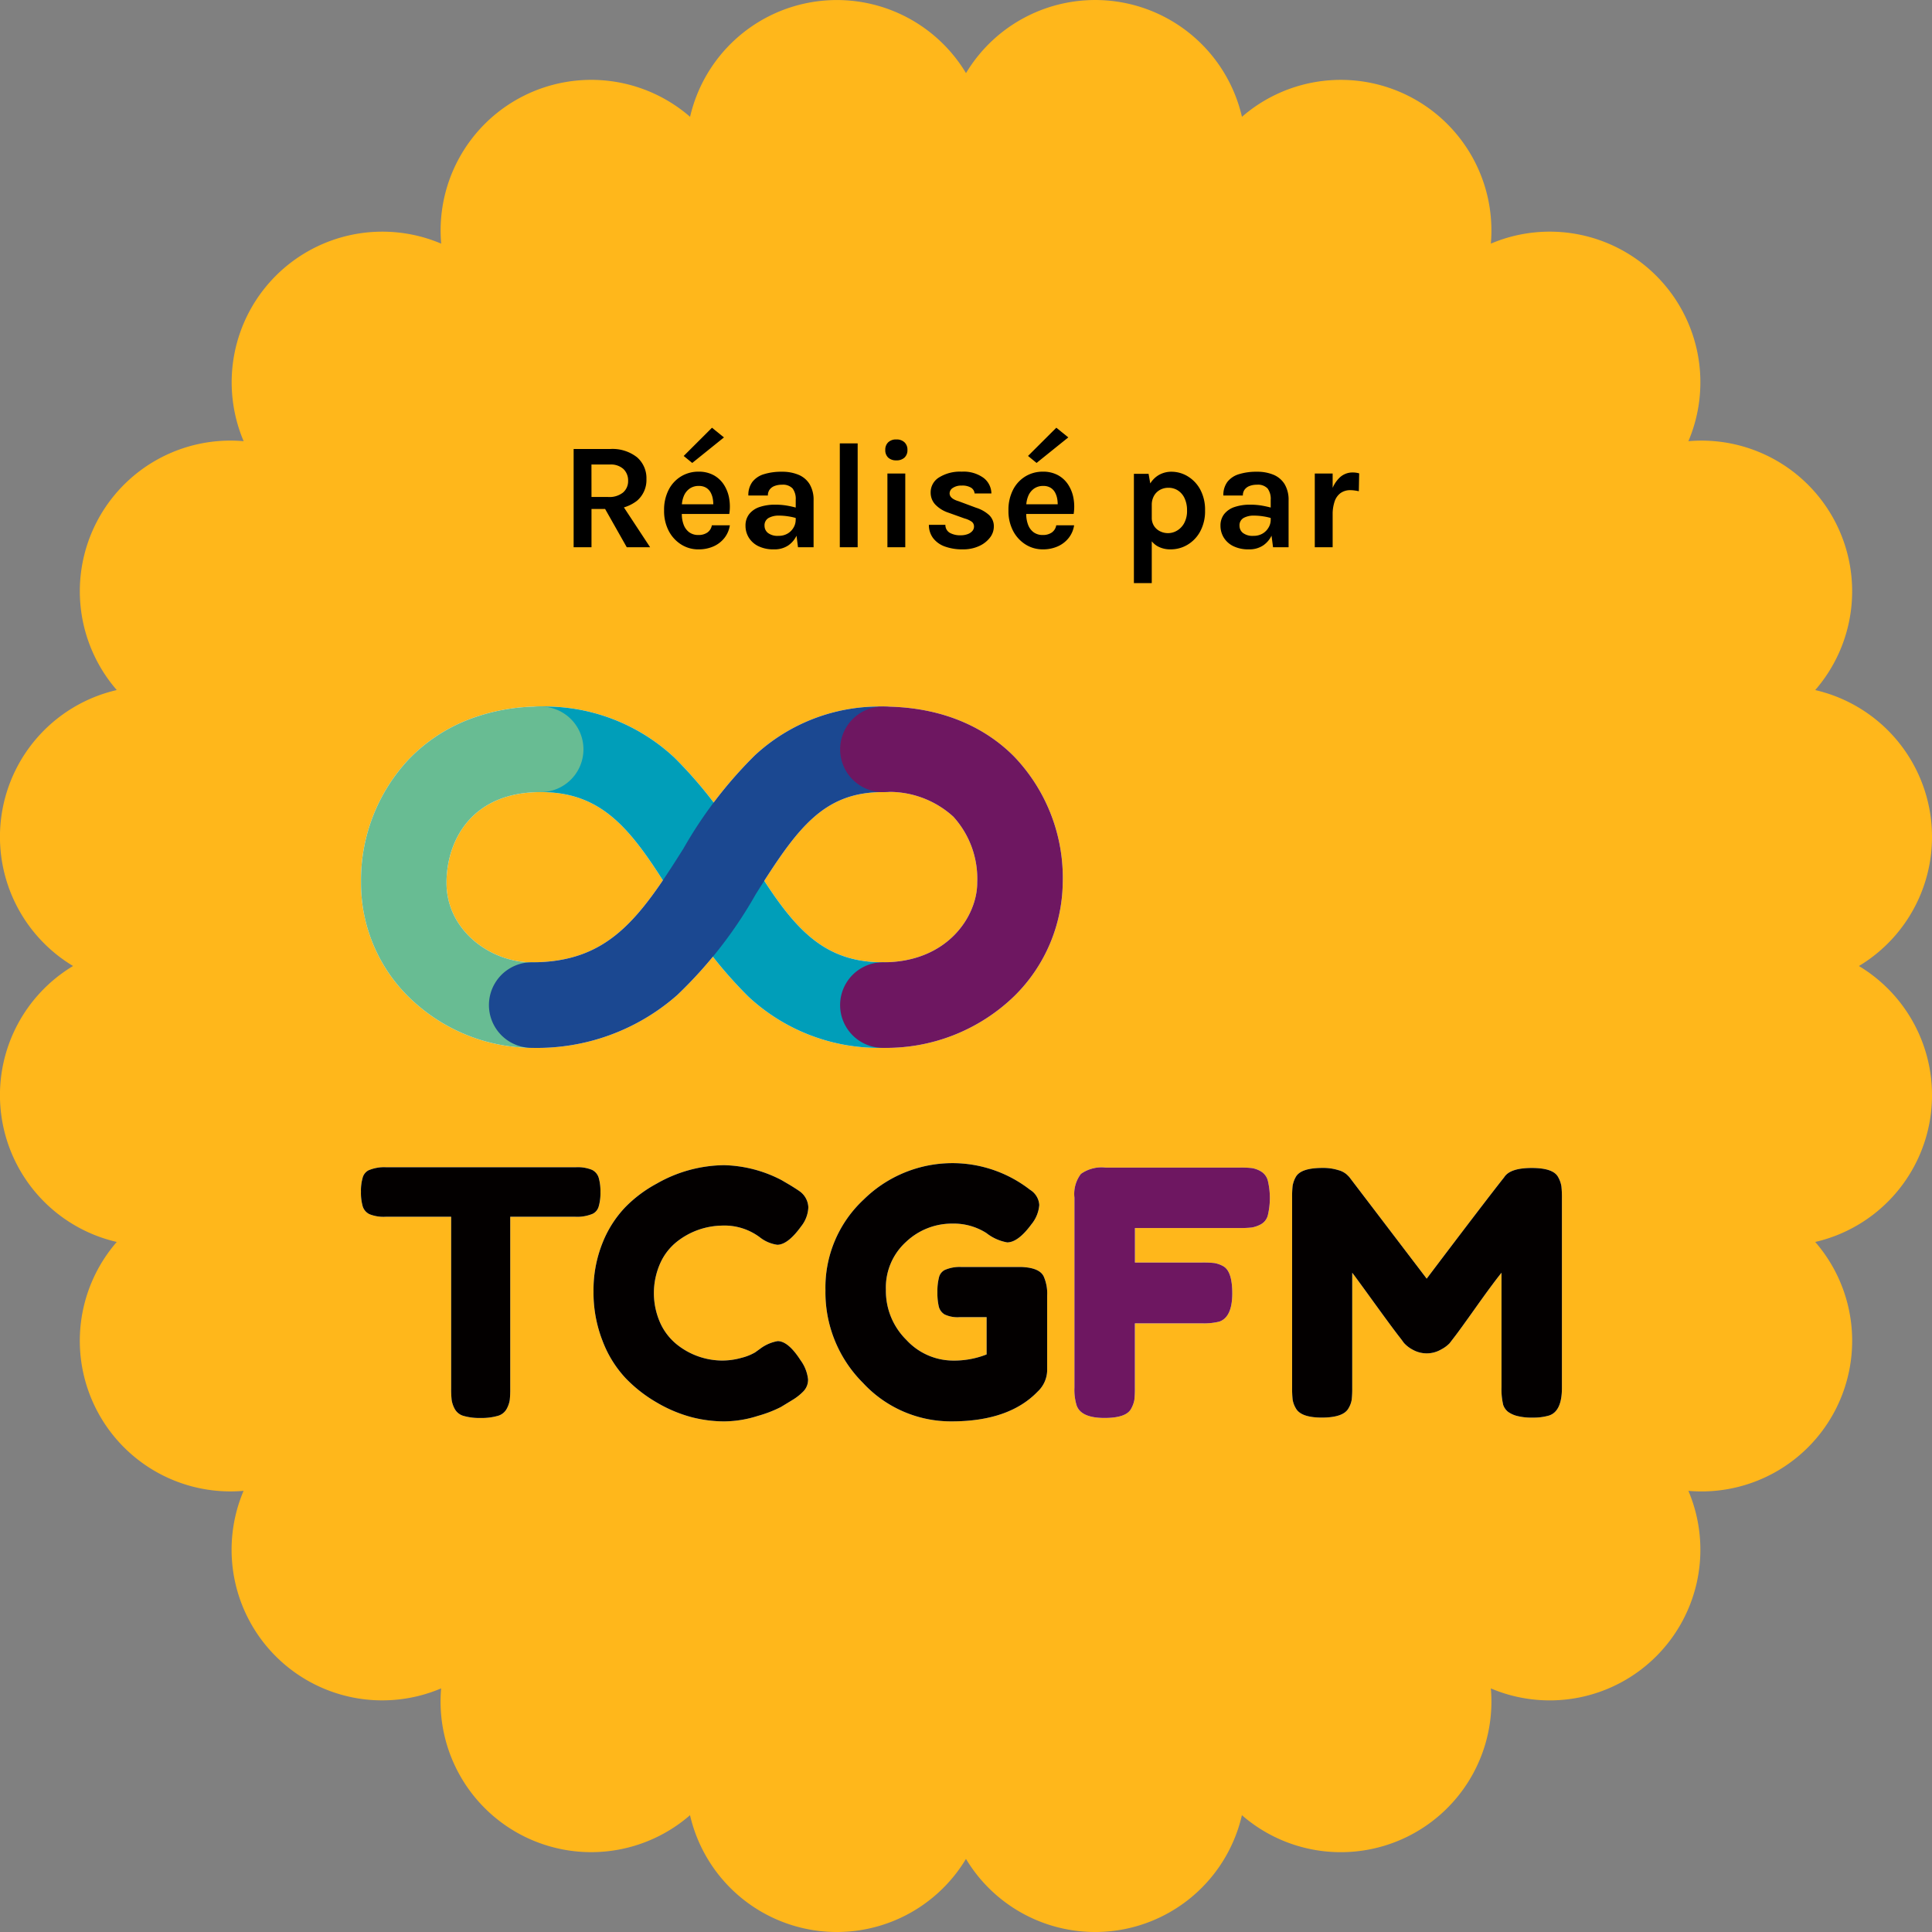 <svg xmlns="http://www.w3.org/2000/svg" xmlns:xlink="http://www.w3.org/1999/xlink" width="165.931" height="165.931" viewBox="0 0 165.931 165.931"><rect x="0" y="0" width="165.931" height="165.931" fill="#808080" stroke="none"/><defs><clipPath id="a"><rect width="165.931" height="165.931" transform="translate(0 0)" fill="#ffb71b"/></clipPath></defs><g transform="translate(-1132 -3321)"><g transform="translate(1132 3321)" clip-path="url(#a)"><path d="M82.966,6.281h0a12.938,12.938,0,0,1,23.7,3.754,12.937,12.937,0,0,1,21.376,10.891,12.939,12.939,0,0,1,16.967,16.967A12.937,12.937,0,0,1,155.9,59.268a12.938,12.938,0,0,1,3.754,23.7,12.938,12.938,0,0,1-3.754,23.7,12.937,12.937,0,0,1-10.891,21.376,12.939,12.939,0,0,1-16.967,16.967A12.937,12.937,0,0,1,106.663,155.9a12.938,12.938,0,0,1-23.7,3.754,12.938,12.938,0,0,1-23.7-3.754,12.937,12.937,0,0,1-21.376-10.891,12.939,12.939,0,0,1-16.967-16.967,12.937,12.937,0,0,1-10.891-21.376,12.938,12.938,0,0,1-3.754-23.7,12.938,12.938,0,0,1,3.754-23.7A12.937,12.937,0,0,1,20.926,37.892,12.939,12.939,0,0,1,37.892,20.926,12.937,12.937,0,0,1,59.268,10.034,12.938,12.938,0,0,1,82.966,6.281Z" transform="translate(0 -0.001)" fill="#ffb71b"/></g><g transform="translate(-4.564 -9)"><g transform="translate(1167.564 3390.682)" style="isolation:isolate"><g transform="translate(0.007 0)"><path d="M221.773,163.6a16.434,16.434,0,0,1-11.554-4.4,37.424,37.424,0,0,1-6.32-8.354c-3.527-5.711-5.97-9.212-11.511-9.212a3.673,3.673,0,0,1,0-7.346,16.306,16.306,0,0,1,11.476,4.381,37.392,37.392,0,0,1,6.286,8.318c3.548,5.745,6.008,9.266,11.624,9.266a3.673,3.673,0,0,1,0,7.347Z" transform="translate(-176.952 -134.287)" fill="#fff" style="mix-blend-mode:multiply;isolation:isolate"/><path d="M166.338,163.6a15.213,15.213,0,0,1-9.971-3.821,13.7,13.7,0,0,1-4.689-10.348,15.181,15.181,0,0,1,4.1-10.612,14.254,14.254,0,0,1,4.962-3.344,16.873,16.873,0,0,1,6.368-1.186,3.673,3.673,0,1,1,0,7.346c-5.971,0-8.089,4.2-8.089,7.8,0,4.081,3.782,6.822,7.314,6.822a3.673,3.673,0,0,1,0,7.347Z" transform="translate(-151.678 -134.287)" fill="#fff" style="mix-blend-mode:multiply;isolation:isolate"/><path d="M189.945,163.6a3.673,3.673,0,0,1,0-7.347c6.552,0,9.219-3.71,13.028-9.765a36.948,36.948,0,0,1,6.124-8,15.709,15.709,0,0,1,11.008-4.2,3.673,3.673,0,1,1,0,7.346c-5.149,0-7.392,3.167-10.914,8.765a37.356,37.356,0,0,1-6.751,8.67A18.177,18.177,0,0,1,189.945,163.6Z" transform="translate(-175.285 -134.287)" fill="#fff" style="mix-blend-mode:multiply;isolation:isolate"/><path d="M284.911,163.6a3.673,3.673,0,0,1,0-7.347c5.586,0,8.1-3.99,8.1-6.822,0-.013,0-.026,0-.038a7.907,7.907,0,0,0-2.055-5.651,8.17,8.17,0,0,0-6.044-2.107,3.673,3.673,0,1,1,0-7.346c5.806,0,9.331,2.331,11.265,4.286a15.064,15.064,0,0,1,4.18,10.875,13.9,13.9,0,0,1-4.139,9.686A15.79,15.79,0,0,1,284.911,163.6Z" transform="translate(-240.09 -134.287)" fill="#fff" style="mix-blend-mode:multiply;isolation:isolate"/></g><g transform="translate(0 39.215)" style="mix-blend-mode:multiply;isolation:isolate"><path d="M153.8,258.871h16.311a3.251,3.251,0,0,1,1.379.22,1.115,1.115,0,0,1,.587.69,4.254,4.254,0,0,1,.147,1.232,4.093,4.093,0,0,1-.147,1.217,1.009,1.009,0,0,1-.5.631,3.424,3.424,0,0,1-1.5.264h-5.6v14.756a8.089,8.089,0,0,1-.044,1,2.37,2.37,0,0,1-.264.748,1.244,1.244,0,0,1-.777.6,4.994,4.994,0,0,1-1.467.176,4.84,4.84,0,0,1-1.452-.176,1.237,1.237,0,0,1-.763-.6,2.368,2.368,0,0,1-.264-.763,8.53,8.53,0,0,1-.044-1.012V263.125h-5.633a3.241,3.241,0,0,1-1.379-.22,1.112,1.112,0,0,1-.587-.689,4.225,4.225,0,0,1-.147-1.232,4.079,4.079,0,0,1,.147-1.217,1.008,1.008,0,0,1,.5-.631A3.42,3.42,0,0,1,153.8,258.871Z" transform="translate(-151.655 -258.519)" fill="#fff"/><path d="M228.436,274.393l.528-.382a3.5,3.5,0,0,1,1.408-.586q.909,0,1.966,1.643a3.414,3.414,0,0,1,.645,1.643,1.421,1.421,0,0,1-.4,1.027,4.6,4.6,0,0,1-.924.733q-.528.323-1.012.616a10.63,10.63,0,0,1-1.981.763,9.642,9.642,0,0,1-2.889.47,11.264,11.264,0,0,1-2.817-.367,11.9,11.9,0,0,1-2.933-1.232,12.1,12.1,0,0,1-2.714-2.113,9.714,9.714,0,0,1-1.98-3.2,11.347,11.347,0,0,1-.777-4.239,10.855,10.855,0,0,1,.763-4.151,9.5,9.5,0,0,1,1.951-3.08,11.156,11.156,0,0,1,2.714-2.039,11.872,11.872,0,0,1,5.78-1.584,11.191,11.191,0,0,1,4.958,1.291l.7.411q.528.323.822.528a1.777,1.777,0,0,1,.763,1.394,2.806,2.806,0,0,1-.616,1.628q-1.145,1.584-2.054,1.584a3.1,3.1,0,0,1-1.5-.645,5.067,5.067,0,0,0-3.286-1,6.407,6.407,0,0,0-3.755,1.32,4.933,4.933,0,0,0-1.467,1.819,6.3,6.3,0,0,0,0,5.31,5.061,5.061,0,0,0,1.5,1.848,6.279,6.279,0,0,0,3.726,1.291,6.107,6.107,0,0,0,1.716-.235A4.463,4.463,0,0,0,228.436,274.393Z" transform="translate(-194.582 -258.14)" fill="#fff"/><path d="M288.925,266.681h5.163q1.584.059,1.936.821a3.632,3.632,0,0,1,.293,1.643V275.6a2.565,2.565,0,0,1-.822,1.79q-2.464,2.552-7.393,2.552a10.285,10.285,0,0,1-7.6-3.3,10.98,10.98,0,0,1-3.227-7.965,10.307,10.307,0,0,1,3.286-7.789,10.853,10.853,0,0,1,14.287-.836,1.644,1.644,0,0,1,.792,1.305,2.975,2.975,0,0,1-.675,1.658q-1.145,1.555-2.083,1.555a4.018,4.018,0,0,1-1.79-.807,5.238,5.238,0,0,0-2.934-.807,5.729,5.729,0,0,0-3.96,1.57,5.282,5.282,0,0,0-1.731,4.107,5.9,5.9,0,0,0,1.76,4.312,5.479,5.479,0,0,0,3.99,1.775,7.6,7.6,0,0,0,2.9-.528v-3.2h-2.318a2.6,2.6,0,0,1-1.291-.234,1.1,1.1,0,0,1-.5-.689,5.122,5.122,0,0,1-.117-1.232,4.774,4.774,0,0,1,.132-1.247.966.966,0,0,1,.484-.645A3.172,3.172,0,0,1,288.925,266.681Z" transform="translate(-237.381 -257.763)" fill="#fff"/><path d="M358.844,258.963a8.539,8.539,0,0,1,1.012.044,2.219,2.219,0,0,1,.763.279,1.307,1.307,0,0,1,.6.792,6.45,6.45,0,0,1,0,2.992,1.23,1.23,0,0,1-.616.777,2.523,2.523,0,0,1-.777.264,8.914,8.914,0,0,1-1.042.044h-8.977v2.963h5.779a8.834,8.834,0,0,1,1.041.044,2.363,2.363,0,0,1,.777.279q.762.44.763,2.317,0,2.054-1.115,2.435a5.468,5.468,0,0,1-1.5.147h-5.75v5.545a8.485,8.485,0,0,1-.044,1.027,2.375,2.375,0,0,1-.279.763q-.411.792-2.288.792-2.053,0-2.405-1.115a4.616,4.616,0,0,1-.176-1.5V261.545a2.841,2.841,0,0,1,.557-2.039,3.064,3.064,0,0,1,2.112-.543Z" transform="translate(-283.332 -258.582)" fill="#fff"/><path d="M426.309,259.848a2.353,2.353,0,0,1,.279.792,8.957,8.957,0,0,1,.044,1.026v16.282q0,2.024-1.115,2.376a4.749,4.749,0,0,1-1.408.176,4.929,4.929,0,0,1-1.349-.147A2.3,2.3,0,0,1,422,280a1.317,1.317,0,0,1-.411-.587,5.817,5.817,0,0,1-.147-1.526v-9.828q-.734.909-2.142,2.89t-1.789,2.479l-.528.689a2.8,2.8,0,0,1-.719.528,2.458,2.458,0,0,1-2.435.03,2.7,2.7,0,0,1-.777-.6l-.235-.323q-.587-.733-2.317-3.125t-1.878-2.567v9.886a8.475,8.475,0,0,1-.044,1.012,2.089,2.089,0,0,1-.279.748q-.44.792-2.288.792-1.79,0-2.23-.792a2.085,2.085,0,0,1-.279-.763,9.316,9.316,0,0,1-.044-1.056V261.608a8.557,8.557,0,0,1,.044-1.012,2.357,2.357,0,0,1,.279-.777q.44-.763,2.288-.763a4.334,4.334,0,0,1,1.364.191,1.767,1.767,0,0,1,.748.4l.176.176,6.66,8.742q4.986-6.6,6.659-8.713.5-.792,2.362-.792T426.309,259.848Z" transform="translate(-323.485 -258.645)" fill="#fff"/></g></g><g transform="translate(1167.564 3390.682)"><g transform="translate(0.007 0)"><path d="M221.773,163.6a16.434,16.434,0,0,1-11.554-4.4,37.424,37.424,0,0,1-6.32-8.354c-3.527-5.711-5.97-9.212-11.511-9.212a3.673,3.673,0,0,1,0-7.346,16.306,16.306,0,0,1,11.476,4.381,37.392,37.392,0,0,1,6.286,8.318c3.548,5.745,6.008,9.266,11.624,9.266a3.673,3.673,0,0,1,0,7.347Z" transform="translate(-176.952 -134.287)" fill="#009eb9" style="mix-blend-mode:multiply;isolation:isolate"/><path d="M166.338,163.6a15.213,15.213,0,0,1-9.971-3.821,13.7,13.7,0,0,1-4.689-10.348,15.181,15.181,0,0,1,4.1-10.612,14.254,14.254,0,0,1,4.962-3.344,16.873,16.873,0,0,1,6.368-1.186,3.673,3.673,0,1,1,0,7.346c-5.971,0-8.089,4.2-8.089,7.8,0,4.081,3.782,6.822,7.314,6.822a3.673,3.673,0,0,1,0,7.347Z" transform="translate(-151.678 -134.287)" fill="#68bc93" style="mix-blend-mode:multiply;isolation:isolate"/><path d="M189.945,163.6a3.673,3.673,0,0,1,0-7.347c6.552,0,9.219-3.71,13.028-9.765a36.948,36.948,0,0,1,6.124-8,15.709,15.709,0,0,1,11.008-4.2,3.673,3.673,0,1,1,0,7.346c-5.149,0-7.392,3.167-10.914,8.765a37.356,37.356,0,0,1-6.751,8.67A18.177,18.177,0,0,1,189.945,163.6Z" transform="translate(-175.285 -134.287)" fill="#1b4891" style="mix-blend-mode:multiply;isolation:isolate"/><path d="M284.911,163.6a3.673,3.673,0,0,1,0-7.347c5.586,0,8.1-3.99,8.1-6.822,0-.013,0-.026,0-.038a7.907,7.907,0,0,0-2.055-5.651,8.17,8.17,0,0,0-6.044-2.107,3.673,3.673,0,1,1,0-7.346c5.806,0,9.331,2.331,11.265,4.286a15.064,15.064,0,0,1,4.18,10.875,13.9,13.9,0,0,1-4.139,9.686A15.79,15.79,0,0,1,284.911,163.6Z" transform="translate(-240.09 -134.287)" fill="#6e1761" style="mix-blend-mode:multiply;isolation:isolate"/></g><g transform="translate(0 39.215)" style="mix-blend-mode:multiply;isolation:isolate"><path d="M153.8,258.871h16.311a3.251,3.251,0,0,1,1.379.22,1.115,1.115,0,0,1,.587.69,4.254,4.254,0,0,1,.147,1.232,4.093,4.093,0,0,1-.147,1.217,1.009,1.009,0,0,1-.5.631,3.424,3.424,0,0,1-1.5.264h-5.6v14.756a8.089,8.089,0,0,1-.044,1,2.37,2.37,0,0,1-.264.748,1.244,1.244,0,0,1-.777.6,4.994,4.994,0,0,1-1.467.176,4.84,4.84,0,0,1-1.452-.176,1.237,1.237,0,0,1-.763-.6,2.368,2.368,0,0,1-.264-.763,8.53,8.53,0,0,1-.044-1.012V263.125h-5.633a3.241,3.241,0,0,1-1.379-.22,1.112,1.112,0,0,1-.587-.689,4.225,4.225,0,0,1-.147-1.232,4.079,4.079,0,0,1,.147-1.217,1.008,1.008,0,0,1,.5-.631A3.42,3.42,0,0,1,153.8,258.871Z" transform="translate(-151.655 -258.519)" fill="#030000"/><path d="M228.436,274.393l.528-.382a3.5,3.5,0,0,1,1.408-.586q.909,0,1.966,1.643a3.414,3.414,0,0,1,.645,1.643,1.421,1.421,0,0,1-.4,1.027,4.6,4.6,0,0,1-.924.733q-.528.323-1.012.616a10.63,10.63,0,0,1-1.981.763,9.642,9.642,0,0,1-2.889.47,11.264,11.264,0,0,1-2.817-.367,11.9,11.9,0,0,1-2.933-1.232,12.1,12.1,0,0,1-2.714-2.113,9.714,9.714,0,0,1-1.98-3.2,11.347,11.347,0,0,1-.777-4.239,10.855,10.855,0,0,1,.763-4.151,9.5,9.5,0,0,1,1.951-3.08,11.156,11.156,0,0,1,2.714-2.039,11.872,11.872,0,0,1,5.78-1.584,11.191,11.191,0,0,1,4.958,1.291l.7.411q.528.323.822.528a1.777,1.777,0,0,1,.763,1.394,2.806,2.806,0,0,1-.616,1.628q-1.145,1.584-2.054,1.584a3.1,3.1,0,0,1-1.5-.645,5.067,5.067,0,0,0-3.286-1,6.407,6.407,0,0,0-3.755,1.32,4.933,4.933,0,0,0-1.467,1.819,6.3,6.3,0,0,0,0,5.31,5.061,5.061,0,0,0,1.5,1.848,6.279,6.279,0,0,0,3.726,1.291,6.107,6.107,0,0,0,1.716-.235A4.463,4.463,0,0,0,228.436,274.393Z" transform="translate(-194.582 -258.14)" fill="#030000"/><path d="M288.925,266.681h5.163q1.584.059,1.936.821a3.632,3.632,0,0,1,.293,1.643V275.6a2.565,2.565,0,0,1-.822,1.79q-2.464,2.552-7.393,2.552a10.285,10.285,0,0,1-7.6-3.3,10.98,10.98,0,0,1-3.227-7.965,10.307,10.307,0,0,1,3.286-7.789,10.853,10.853,0,0,1,14.287-.836,1.644,1.644,0,0,1,.792,1.305,2.975,2.975,0,0,1-.675,1.658q-1.145,1.555-2.083,1.555a4.018,4.018,0,0,1-1.79-.807,5.238,5.238,0,0,0-2.934-.807,5.729,5.729,0,0,0-3.96,1.57,5.282,5.282,0,0,0-1.731,4.107,5.9,5.9,0,0,0,1.76,4.312,5.479,5.479,0,0,0,3.99,1.775,7.6,7.6,0,0,0,2.9-.528v-3.2h-2.318a2.6,2.6,0,0,1-1.291-.234,1.1,1.1,0,0,1-.5-.689,5.122,5.122,0,0,1-.117-1.232,4.774,4.774,0,0,1,.132-1.247.966.966,0,0,1,.484-.645A3.172,3.172,0,0,1,288.925,266.681Z" transform="translate(-237.381 -257.763)" fill="#030000"/><path d="M358.844,258.963a8.539,8.539,0,0,1,1.012.044,2.219,2.219,0,0,1,.763.279,1.307,1.307,0,0,1,.6.792,6.45,6.45,0,0,1,0,2.992,1.23,1.23,0,0,1-.616.777,2.523,2.523,0,0,1-.777.264,8.914,8.914,0,0,1-1.042.044h-8.977v2.963h5.779a8.834,8.834,0,0,1,1.041.044,2.363,2.363,0,0,1,.777.279q.762.44.763,2.317,0,2.054-1.115,2.435a5.468,5.468,0,0,1-1.5.147h-5.75v5.545a8.485,8.485,0,0,1-.044,1.027,2.375,2.375,0,0,1-.279.763q-.411.792-2.288.792-2.053,0-2.405-1.115a4.616,4.616,0,0,1-.176-1.5V261.545a2.841,2.841,0,0,1,.557-2.039,3.064,3.064,0,0,1,2.112-.543Z" transform="translate(-283.332 -258.582)" fill="#6e1761"/><path d="M426.309,259.848a2.353,2.353,0,0,1,.279.792,8.957,8.957,0,0,1,.044,1.026v16.282q0,2.024-1.115,2.376a4.749,4.749,0,0,1-1.408.176,4.929,4.929,0,0,1-1.349-.147A2.3,2.3,0,0,1,422,280a1.317,1.317,0,0,1-.411-.587,5.817,5.817,0,0,1-.147-1.526v-9.828q-.734.909-2.142,2.89t-1.789,2.479l-.528.689a2.8,2.8,0,0,1-.719.528,2.458,2.458,0,0,1-2.435.03,2.7,2.7,0,0,1-.777-.6l-.235-.323q-.587-.733-2.317-3.125t-1.878-2.567v9.886a8.475,8.475,0,0,1-.044,1.012,2.089,2.089,0,0,1-.279.748q-.44.792-2.288.792-1.79,0-2.23-.792a2.085,2.085,0,0,1-.279-.763,9.316,9.316,0,0,1-.044-1.056V261.608a8.557,8.557,0,0,1,.044-1.012,2.357,2.357,0,0,1,.279-.777q.44-.763,2.288-.763a4.334,4.334,0,0,1,1.364.191,1.767,1.767,0,0,1,.748.4l.176.176,6.66,8.742q4.986-6.6,6.659-8.713.5-.792,2.362-.792T426.309,259.848Z" transform="translate(-323.485 -258.645)" fill="#030000"/></g></g><path d="M-33.169,0V-8.437h3.12a3.422,3.422,0,0,1,2.324.709,2.374,2.374,0,0,1,.809,1.878,2.342,2.342,0,0,1-.809,1.856,3.433,3.433,0,0,1-2.324.705h-1.586V0Zm4.563,0-2.236-3.952H-29.2L-26.6,0Zm-3.029-4.316h1.43A1.873,1.873,0,0,0-28.925-4.7a1.28,1.28,0,0,0,.435-1,1.357,1.357,0,0,0-.4-1.017,1.6,1.6,0,0,0-1.163-.387h-1.586Zm9.185,4.5a2.741,2.741,0,0,1-1.476-.416A3.022,3.022,0,0,1-25-1.4a3.663,3.663,0,0,1-.4-1.758A3.742,3.742,0,0,1-25-4.947a2.86,2.86,0,0,1,1.069-1.144,2.854,2.854,0,0,1,1.482-.4,2.663,2.663,0,0,1,1.3.3,2.433,2.433,0,0,1,.884.819A3.147,3.147,0,0,1-19.812-4.2,4.077,4.077,0,0,1-19.8-2.86H-24.18v-.832h3.3l-.3.195a2.824,2.824,0,0,0-.029-.617,1.828,1.828,0,0,0-.185-.572,1.09,1.09,0,0,0-.387-.419,1.173,1.173,0,0,0-.64-.159,1.321,1.321,0,0,0-.793.234,1.46,1.46,0,0,0-.494.637,2.333,2.333,0,0,0-.169.91v.611a2.588,2.588,0,0,0,.159.942,1.419,1.419,0,0,0,.475.644,1.3,1.3,0,0,0,.8.234,1.309,1.309,0,0,0,.754-.208.945.945,0,0,0,.39-.624h1.547a2.32,2.32,0,0,1-.458,1.076,2.459,2.459,0,0,1-.933.728A3.076,3.076,0,0,1-22.451.182Zm-.533-7.423-.734-.6,2.431-2.425,1.027.832ZM-13.9,0l-.195-1.534V-4.069a1.5,1.5,0,0,0-.27-.981,1.14,1.14,0,0,0-.913-.319,1.71,1.71,0,0,0-.643.111.925.925,0,0,0-.419.315.833.833,0,0,0-.146.5h-1.677a1.871,1.871,0,0,1,.344-1.167,1.974,1.974,0,0,1,.991-.663,5.021,5.021,0,0,1,1.55-.211,3.591,3.591,0,0,1,1.43.263,2.031,2.031,0,0,1,.949.809,2.618,2.618,0,0,1,.338,1.4V0Zm-2.067.182A2.913,2.913,0,0,1-17.319-.1a1.979,1.979,0,0,1-.816-.744,1.931,1.931,0,0,1-.273-1,1.589,1.589,0,0,1,.315-1,1.9,1.9,0,0,1,.894-.611,4.1,4.1,0,0,1,1.365-.2,5.79,5.79,0,0,1,.972.078,8.536,8.536,0,0,1,.913.208v.9a4.907,4.907,0,0,0-.78-.182,5.23,5.23,0,0,0-.793-.065,1.785,1.785,0,0,0-.9.2.723.723,0,0,0-.351.683.782.782,0,0,0,.286.6,1.351,1.351,0,0,0,.91.254,1.487,1.487,0,0,0,.806-.208,1.426,1.426,0,0,0,.5-.52,1.281,1.281,0,0,0,.172-.624h.364a3.084,3.084,0,0,1-.253,1.258,2.147,2.147,0,0,1-.751.92A2.111,2.111,0,0,1-15.964.182ZM-10.309,0V-8.918h1.534V0Zm4.856-7.462a.975.975,0,0,1-.7-.237.865.865,0,0,1-.25-.66.87.87,0,0,1,.25-.653.959.959,0,0,1,.7-.244.962.962,0,0,1,.7.244.864.864,0,0,1,.253.653.859.859,0,0,1-.253.66A.978.978,0,0,1-5.453-7.462ZM-6.22,0V-6.331h1.534V0ZM.267.182A4.372,4.372,0,0,1-1.3-.068a2.188,2.188,0,0,1-1-.722,1.877,1.877,0,0,1-.358-1.134h1.417a.782.782,0,0,0,.371.682,1.826,1.826,0,0,0,.956.215,1.65,1.65,0,0,0,.588-.1.954.954,0,0,0,.4-.267.569.569,0,0,0,.143-.377.507.507,0,0,0-.192-.419A1.924,1.924,0,0,0,.41-2.47L-.968-2.964a2.776,2.776,0,0,1-1.138-.7,1.492,1.492,0,0,1-.4-1.04A1.5,1.5,0,0,1-1.778-6a3.409,3.409,0,0,1,1.94-.491,2.917,2.917,0,0,1,1.869.53,1.706,1.706,0,0,1,.679,1.342H1.268a.657.657,0,0,0-.3-.494,1.44,1.44,0,0,0-.806-.182,1.29,1.29,0,0,0-.764.2.568.568,0,0,0-.276.465q0,.449.767.676l1.5.559a2.982,2.982,0,0,1,1.131.637,1.316,1.316,0,0,1,.4.988,1.547,1.547,0,0,1-.335.946A2.418,2.418,0,0,1,1.651-.1,3.237,3.237,0,0,1,.267.182Zm6.857,0A2.741,2.741,0,0,1,5.649-.234,3.022,3.022,0,0,1,4.576-1.4a3.663,3.663,0,0,1-.4-1.758,3.742,3.742,0,0,1,.4-1.788A2.86,2.86,0,0,1,5.642-6.091a2.854,2.854,0,0,1,1.482-.4,2.663,2.663,0,0,1,1.3.3,2.433,2.433,0,0,1,.884.819A3.147,3.147,0,0,1,9.763-4.2,4.077,4.077,0,0,1,9.776-2.86H5.4v-.832h3.3l-.3.195a2.824,2.824,0,0,0-.029-.617,1.828,1.828,0,0,0-.185-.572,1.09,1.09,0,0,0-.387-.419,1.173,1.173,0,0,0-.64-.159,1.321,1.321,0,0,0-.793.234,1.46,1.46,0,0,0-.494.637,2.333,2.333,0,0,0-.169.91v.611a2.588,2.588,0,0,0,.159.942,1.419,1.419,0,0,0,.474.644,1.3,1.3,0,0,0,.8.234,1.309,1.309,0,0,0,.754-.208.945.945,0,0,0,.39-.624H9.815A2.319,2.319,0,0,1,9.357-.809a2.459,2.459,0,0,1-.933.728A3.076,3.076,0,0,1,7.124.182ZM6.591-7.241l-.734-.6,2.431-2.425,1.027.832ZM18.109.182a2.221,2.221,0,0,1-1.183-.3,1.883,1.883,0,0,1-.744-.907,3.934,3.934,0,0,1-.257-1.524h.559a1.292,1.292,0,0,0,.195.721,1.288,1.288,0,0,0,.517.458,1.539,1.539,0,0,0,.692.159,1.524,1.524,0,0,0,.757-.211,1.662,1.662,0,0,0,.621-.644,2.185,2.185,0,0,0,.247-1.1A2.415,2.415,0,0,0,19.305-4.2a1.589,1.589,0,0,0-.569-.673,1.477,1.477,0,0,0-.822-.234,1.481,1.481,0,0,0-.715.175,1.322,1.322,0,0,0-.52.51,1.582,1.582,0,0,0-.195.809h-.559a3.758,3.758,0,0,1,.306-1.628,2.127,2.127,0,0,1,.819-.939,2.159,2.159,0,0,1,1.125-.305,2.687,2.687,0,0,1,1.407.4A2.958,2.958,0,0,1,20.651-4.95a3.664,3.664,0,0,1,.41,1.791,3.65,3.65,0,0,1-.416,1.8A2.966,2.966,0,0,1,19.555-.214,2.8,2.8,0,0,1,18.109.182Zm-3.159,2.9V-6.305h1.261l.273,1.56V3.081ZM26.9,0,26.7-1.534V-4.069a1.5,1.5,0,0,0-.27-.981,1.14,1.14,0,0,0-.913-.319,1.71,1.71,0,0,0-.643.111.925.925,0,0,0-.419.315.833.833,0,0,0-.146.5H22.633a1.871,1.871,0,0,1,.344-1.167,1.974,1.974,0,0,1,.991-.663,5.021,5.021,0,0,1,1.55-.211,3.591,3.591,0,0,1,1.43.263,2.031,2.031,0,0,1,.949.809,2.618,2.618,0,0,1,.338,1.4V0ZM24.83.182A2.913,2.913,0,0,1,23.475-.1a1.979,1.979,0,0,1-.816-.744,1.931,1.931,0,0,1-.273-1,1.589,1.589,0,0,1,.315-1,1.9,1.9,0,0,1,.894-.611,4.1,4.1,0,0,1,1.365-.2,5.79,5.79,0,0,1,.972.078,8.536,8.536,0,0,1,.913.208v.9a4.907,4.907,0,0,0-.78-.182,5.23,5.23,0,0,0-.793-.065,1.785,1.785,0,0,0-.9.2.723.723,0,0,0-.351.683.782.782,0,0,0,.286.6,1.351,1.351,0,0,0,.91.254,1.487,1.487,0,0,0,.806-.208,1.426,1.426,0,0,0,.5-.52A1.281,1.281,0,0,0,26.7-2.34h.364a3.084,3.084,0,0,1-.253,1.258,2.147,2.147,0,0,1-.751.92A2.111,2.111,0,0,1,24.83.182ZM30.485,0V-6.331h1.534V0Zm1.157-2.769a6.4,6.4,0,0,1,.279-2.054,2.652,2.652,0,0,1,.751-1.206,1.6,1.6,0,0,1,1.05-.393,2.141,2.141,0,0,1,.3.019,2.021,2.021,0,0,1,.276.059L34.268-4.81q-.169-.039-.364-.065a2.681,2.681,0,0,0-.351-.026,1.422,1.422,0,0,0-.848.244,1.465,1.465,0,0,0-.514.718,3.454,3.454,0,0,0-.172,1.17Z" transform="translate(1219 3377)"/></g></g></svg>